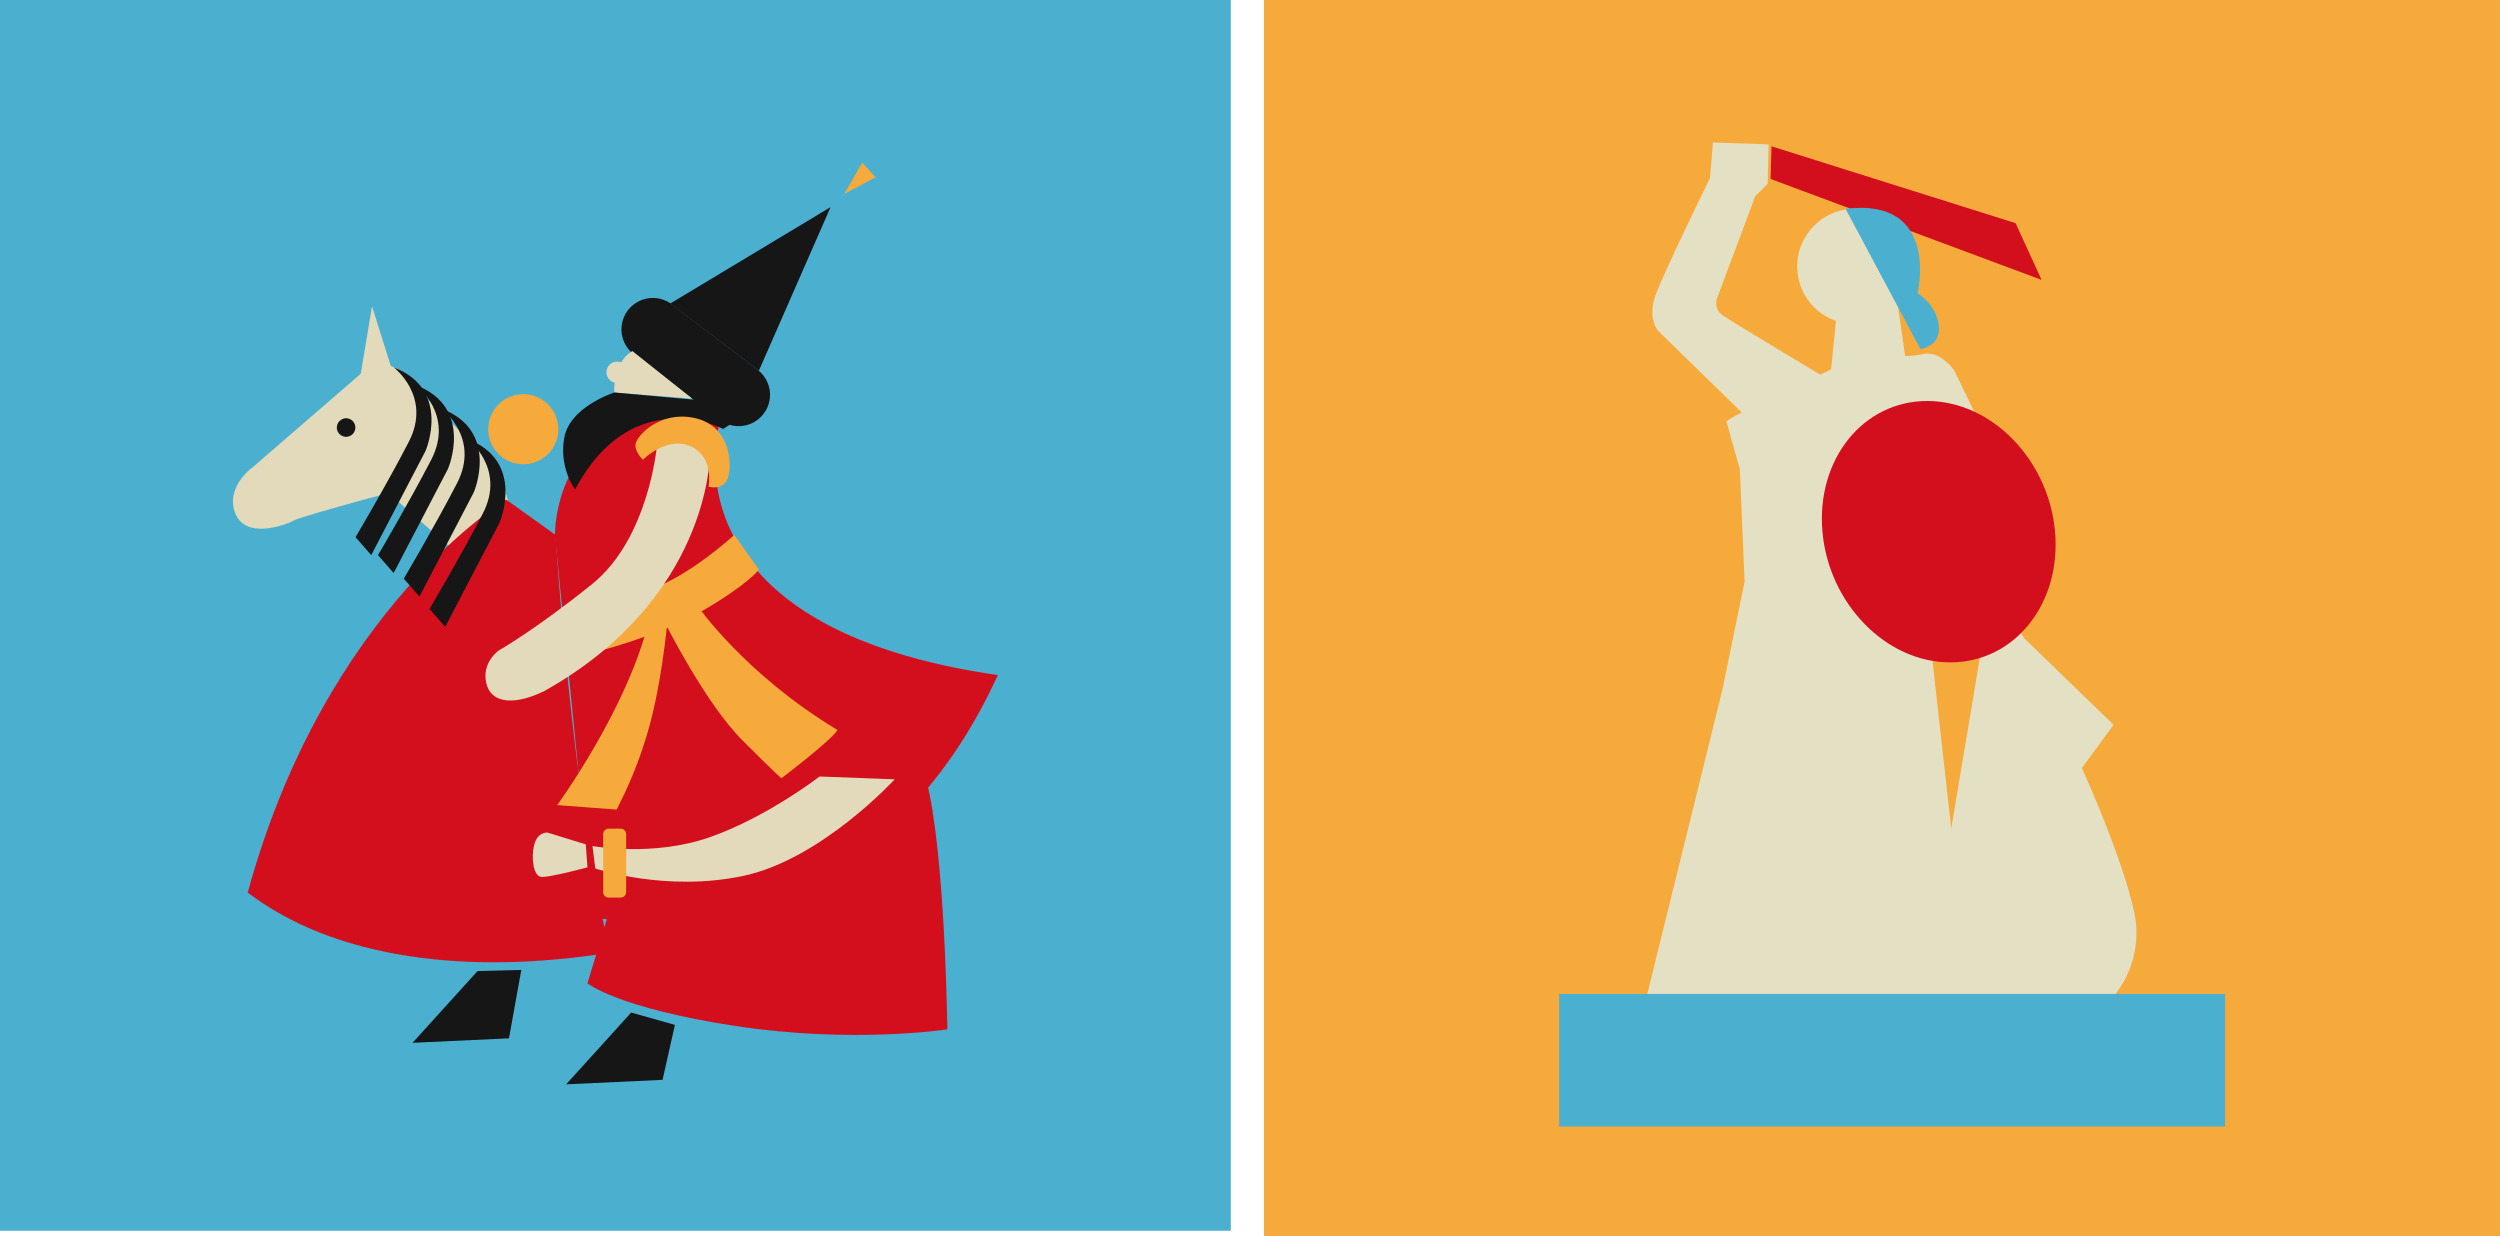 <svg xmlns="http://www.w3.org/2000/svg" width="798.284" height="394.688" viewBox="0 0 798.284 394.688">
  <g id="Group_336" data-name="Group 336" transform="translate(-960 -2216)">
    <rect id="Rectangle_946" data-name="Rectangle 946" width="393" height="393" transform="translate(960 2216)" fill="#4bafd0"/>
    <g id="Group_337" data-name="Group 337" transform="translate(-3574.62 1789.446)">
      <path id="Path_31839" data-name="Path 31839" d="M209.852,192.337l-6.8,22.559s9.669,7.868,47.262,13.607c37.585,5.723,67.661,1.068,67.661,1.068s-.718-57.274-6.8-79.85c-6.082-22.543-101.324,42.615-101.324,42.615" transform="translate(4519.151 525.668)" fill="#d30f1e" fill-rule="evenodd"/>
      <path id="Path_31840" data-name="Path 31840" d="M201.779,170.9a45.481,45.481,0,0,1,4.3-18.45c4.476-9.3,22.371-21.124,26.5-21.3,4.109-.171,21.833,3.579,21.833,3.579S234,199.7,343.2,215.46c-43.316,94.884-129.256,77.33-129.256,77.33Z" transform="translate(4510.039 426.65)" fill="#d30f1e" fill-rule="evenodd"/>
      <path id="Path_31841" data-name="Path 31841" d="M203.663,131.942,235.3,162.833s11.765,43.944,11.944,46.887-50.752-42.476-50.752-42.476-7.354-49.643,7.174-35.3" transform="translate(4458.894 413.801)" fill="#e2daba" fill-rule="evenodd"/>
      <path id="Path_31842" data-name="Path 31842" d="M232.367,129.968l-37.039,32.041s-8.773,6.261-5.381,14.675c3.408,8.414,16.29,3.587,18.8,2.152s40.805-11.642,40.805-11.642,6.441-43.5-17.186-37.226" transform="translate(4419.835 413.867)" fill="#e2daba" fill-rule="evenodd"/>
      <path id="Path_31843" data-name="Path 31843" d="M194.112,151.607l4.093-24.573,7.509,23.9Z" transform="translate(4455.207 397.3)" fill="#e2daba" fill-rule="evenodd"/>
      <path id="Path_31844" data-name="Path 31844" d="M272.27,134.608l15.751,11.275s5.307,85.3,17.545,133.365c-45.656,7.338-88.076,1.957-115.82-19.151,24.883-91.125,82.524-125.489,82.524-125.489" transform="translate(4423.975 451.475)" fill="#d30f1e" fill-rule="evenodd"/>
      <path id="Path_31858" data-name="Path 31858" d="M206.295,153.937l51.192-30.785-22.91,52.268Z" transform="translate(4542.347 369.532)" fill="#161616" fill-rule="evenodd"/>
      <path id="Path_31859" data-name="Path 31859" d="M220.477,128.757,247.92,149.7a10.017,10.017,0,1,1-12.148,15.931L208.321,144.7a10.023,10.023,0,0,1,12.156-15.939" transform="translate(4528.631 394.948)" fill="#161616" fill-rule="evenodd"/>
      <path id="Path_31860" data-name="Path 31860" d="M210.352,130.48a11.186,11.186,0,1,1-11.186,11.186,11.183,11.183,0,0,1,11.186-11.186" transform="translate(4491.355 421.948)" fill="#f7aa3c" fill-rule="evenodd"/>
      <path id="Path_31861" data-name="Path 31861" d="M209.872,128.789,229.024,144l-24.883-1.973s-.889-9.123,5.732-13.24" transform="translate(4526.655 409.853)" fill="#e2daba" fill-rule="evenodd"/>
      <path id="Path_31862" data-name="Path 31862" d="M207.108,129.206a3.4,3.4,0,1,1-3.31,3.408,3.362,3.362,0,0,1,3.31-3.408" transform="translate(4524.489 412.835)" fill="#e2daba" fill-rule="evenodd"/>
      <path id="Path_31863" data-name="Path 31863" d="M205.93,161.386a22.526,22.526,0,0,1-3.4-16.828c1.957-9.669,15.931-14.145,15.931-14.145l25.779,2.332,11.455,7.7-2.495,1.614s-29.008-15.042-47.271,19.331" transform="translate(4512.327 421.469)" fill="#161616" fill-rule="evenodd"/>
      <path id="Path_31864" data-name="Path 31864" d="M196.285,131.423a2.957,2.957,0,1,1-3.049,2.959,3.011,3.011,0,0,1,3.049-2.959" transform="translate(4448.939 428.693)" fill="#161616" fill-rule="evenodd"/>
      <path id="Path_31865" data-name="Path 31865" d="M203.249,167.653s19.331,3.579,37.593-2.862,34.911-19.339,34.911-19.339l23.986.9s-23.268,25.421-48.151,30.793-47.442-2.324-47.442-2.324Z" transform="translate(4520.561 529.048)" fill="#e2daba" fill-rule="evenodd"/>
      <path id="Path_31866" data-name="Path 31866" d="M217.833,151.423l-12.18-3.767s-3.229-.359-4.288,3.938c-1.076,4.3-.188,9.849,2.144,10.2s14.863-3.041,14.863-3.041Z" transform="translate(4503.833 544.757)" fill="#e2daba" fill-rule="evenodd"/>
      <path id="Path_31867" data-name="Path 31867" d="M205.46,147.5h3.758a1.806,1.806,0,0,1,1.8,1.794v18.434a1.806,1.806,0,0,1-1.8,1.794H205.46a1.8,1.8,0,0,1-1.794-1.794V149.289a1.8,1.8,0,0,1,1.794-1.794" transform="translate(4523.544 543.655)" fill="#f7aa3c" fill-rule="evenodd"/>
      <path id="Path_31868" data-name="Path 31868" d="M203.27,173.584s20.415-5.014,34.74-13.24c14.325-8.243,18.254-13.257,18.254-13.257l-7.884-11.1s-14.316,13.248-27.2,17.537c-12.9,4.3-17.912,20.056-17.912,20.056" transform="translate(4520.711 461.368)" fill="#f7aa3c" fill-rule="evenodd"/>
      <path id="Path_31869" data-name="Path 31869" d="M206.081,144.13s12.9,25.771,24.7,37.585c11.822,11.822,12.539,12.181,12.539,12.181s16.1-12.181,17.9-15.393c-29.725-17.9-44.76-39.745-44.76-39.745Z" transform="translate(4540.817 481.153)" fill="#f7aa3c" fill-rule="evenodd"/>
      <path id="Path_31870" data-name="Path 31870" d="M236.956,139.5s-1.8,19.33-6.09,34.006a136.443,136.443,0,0,1-10.028,25.062l-18.972-1.435s20.415-27.915,28.282-55.13c2.5-1.076,6.808-2.5,6.808-2.5" transform="translate(4510.668 486.496)" fill="#f7aa3c" fill-rule="evenodd"/>
      <path id="Path_31871" data-name="Path 31871" d="M222.975,154.7l-20.757,22.918,30.777-1.427,3.946-17.553Z" transform="translate(4513.184 595.174)" fill="#161616" fill-rule="evenodd"/>
      <path id="Path_31872" data-name="Path 31872" d="M216.974,153.387,196.2,176.305,227,174.87l3.938-21.842Z" transform="translate(4470.142 583.235)" fill="#161616" fill-rule="evenodd"/>
      <path id="Path_31873" data-name="Path 31873" d="M218.847,121.411l-5.74,10.02,10.02-5.365Z" transform="translate(4591.078 357.082)" fill="#f7aa3c" fill-rule="evenodd"/>
      <path id="Path_32043" data-name="Path 32043" d="M206.14,129.427s12.352,9.3,4.835,23.806-17.007,30.427-17.007,30.427l5.014,5.74,17.358-33.3s8.414-19.518-10.2-26.676" transform="translate(4454.174 414.416)" fill="#161616" fill-rule="evenodd"/>
      <path id="Path_32044" data-name="Path 32044" d="M207.011,130.128s12.36,9.319,4.835,23.815-17,30.435-17,30.435l5.006,5.723,17.366-33.3s8.414-19.51-10.207-26.676" transform="translate(4460.462 419.43)" fill="#161616" fill-rule="evenodd"/>
      <path id="Path_32045" data-name="Path 32045" d="M208.021,131.051s12.36,9.311,4.835,23.806-17,30.435-17,30.435l5.014,5.723,17.357-33.3s8.406-19.51-10.207-26.668" transform="translate(4467.687 426.032)" fill="#161616" fill-rule="evenodd"/>
      <path id="Path_32046" data-name="Path 32046" d="M209.045,132.238s12.36,9.3,4.827,23.807c-7.509,14.488-17.007,30.418-17.007,30.418l5.022,5.74,17.357-33.288s8.422-19.518-10.2-26.676" transform="translate(4474.897 434.523)" fill="#161616" fill-rule="evenodd"/>
      <path id="Path_32047" data-name="Path 32047" d="M253.824,135.254s-2.5,29.717-20.765,44.393S203.35,200.77,203.35,200.77s-5.74,3.938-3.946,10.745,10.028,6.441,18.613,2.144c52.276-29.359,52.635-74.469,52.635-74.469s-3.22-12.89-16.828-3.938" transform="translate(4490.571 433.464)" fill="#e2daba" fill-rule="evenodd"/>
      <path id="Path_32048" data-name="Path 32048" d="M207.325,145.145s7.517-7.688,15.213-4.288,5.723,12.882,5.723,12.882,5.373,1.614,6.449-3.75-.367-16.11-11.267-18.262c-10.925-2.152-17.92,5.731-18.442,8.226-.546,2.511,2.324,5.193,2.324,5.193" transform="translate(4532.604 428.22)" fill="#f7aa3c" fill-rule="evenodd"/>
    </g>
    <g id="Group_336-2" data-name="Group 336" transform="translate(-3360 1891.434)">
      <rect id="Rectangle_297" data-name="Rectangle 297" width="394.688" height="394.688" transform="translate(4723.597 324.566)" fill="#f7aa3c"/>
      <path id="Path_31845" data-name="Path 31845" d="M281.8,73.326,281.492,85.9l-3.976,3.993-12.281,32.826a4.721,4.721,0,0,0,1.533,4.919c2.459,1.845,32.212,19.635,32.212,19.635l-25.456,11.97-27.005-26.391s-3.681-3.993-.615-11.97,17.184-36.827,17.184-36.827l.918-11.347Z" transform="translate(4602.948 297.348)" fill="#e4e0c3" fill-rule="evenodd"/>
      <path id="Path_31846" data-name="Path 31846" d="M268.731,75.294a18.41,18.41,0,1,1-18.406,18.414,18.418,18.418,0,0,1,18.406-18.414" transform="translate(4643.561 315.941)" fill="#e4e0c3" fill-rule="evenodd"/>
      <path id="Path_31847" data-name="Path 31847" d="M305.171,86.958l-1.533,15.331-2.451,1.238-27.932,13.5-3.066,1.845,4.3,15.339,1.525,35.9-7.059,34.368-24.538,99.43H392.615a31.561,31.561,0,0,0,7.665-28.85c-3.984-17.8-16.561-45.419-16.561-45.419l10.117-13.806-28.522-27.612-3.993-6.141-9.207,6.444L341.99,248.983,334.628,183l18.1-60.143-9.814-20.25s-4.3-6.141-9.518-5.222c-5.206.926-6.132.623-6.132.623l-2.771-19.348Z" transform="translate(4601.062 340.178)" fill="#e4e0c3" fill-rule="evenodd"/>
      <path id="Path_31855" data-name="Path 31855" d="M284.915,82.78c20.512,0,38.778,18.684,40.82,41.73s-12.945,41.738-33.449,41.738-38.779-18.692-40.82-41.738c-2.017-23.046,12.945-41.73,33.449-41.73" transform="translate(4650.462 369.828)" fill="#d30f1e" fill-rule="evenodd"/>
      <path id="Path_31856" data-name="Path 31856" d="M249.59,72.861l77.934,24.546,8.289,18.1-86.526-32.22Z" transform="translate(4636.083 298.424)" fill="#d30f1e" fill-rule="evenodd"/>
      <path id="Path_31857" data-name="Path 31857" d="M252.2,75.562l23.931,44.812s6.756-.918,5.837-7.682c-.918-6.747-6.755-10.125-6.755-10.125s7.37-30.687-23.013-27.006" transform="translate(4657.094 315.665)" fill="#4bafd0" fill-rule="evenodd"/>
      <rect id="Rectangle_307" data-name="Rectangle 307" width="212.642" height="42.337" transform="translate(4817.862 641.942)" fill="#4bafd0"/>
    </g>
  </g>
</svg>
